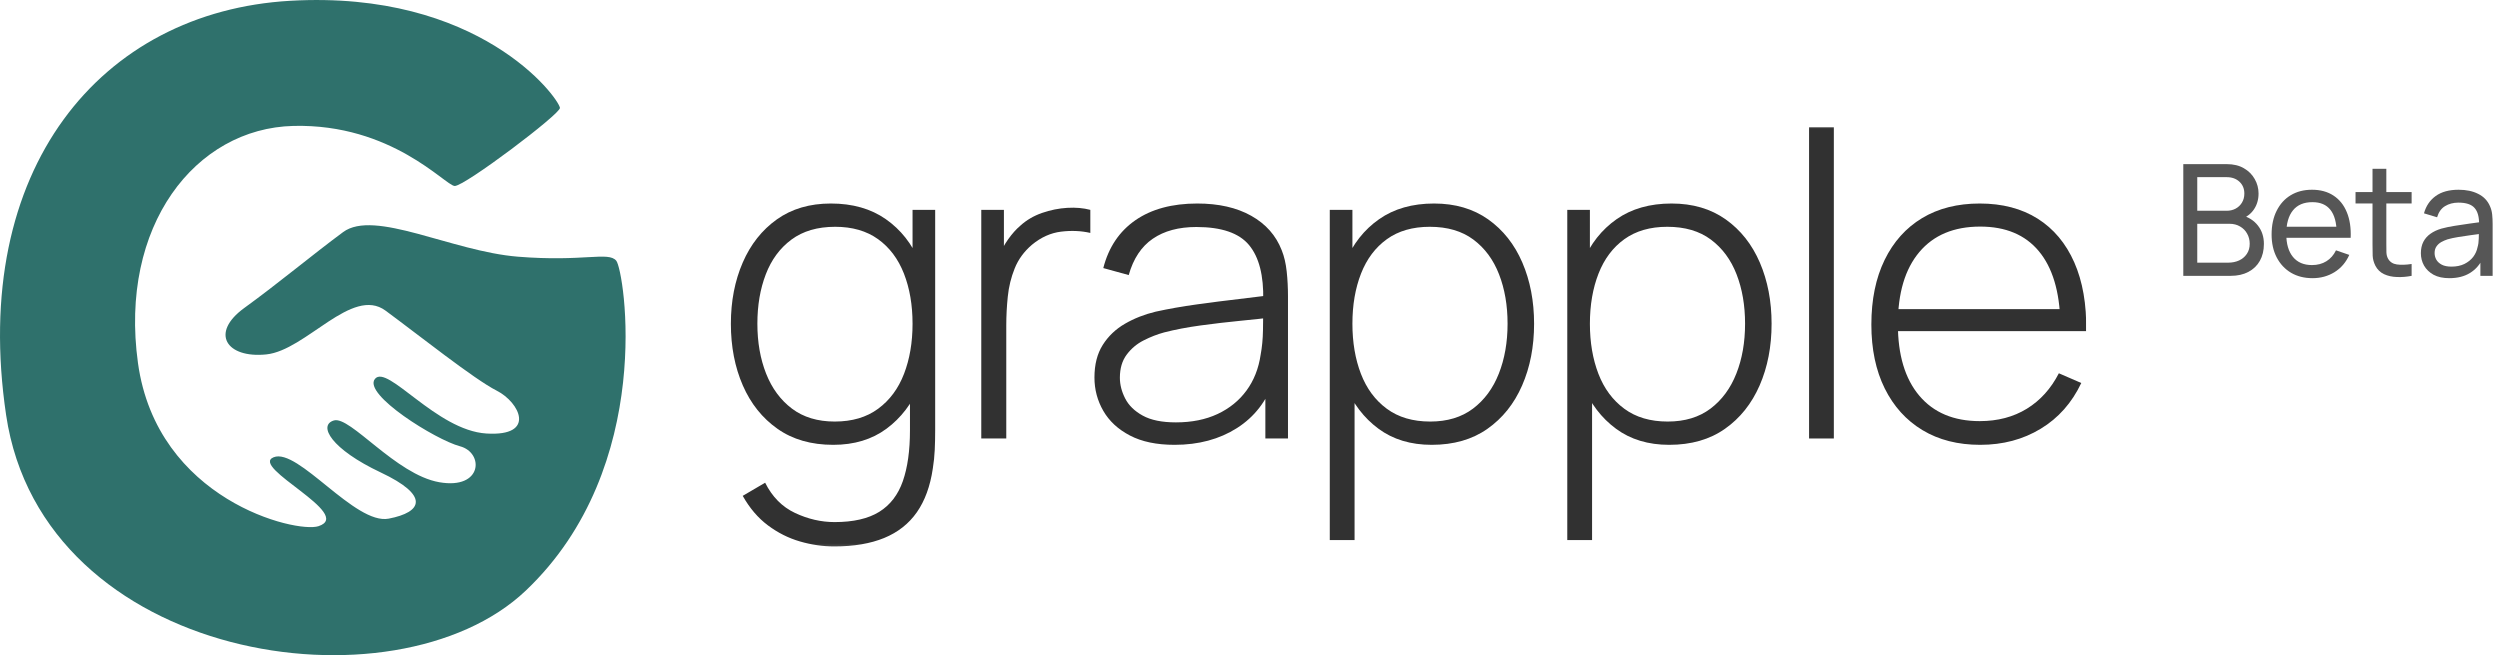 <svg width="145" height="38" viewBox="0 0 145 38" fill="none" xmlns="http://www.w3.org/2000/svg">
<path d="M126.631 15.999V9.52H129.155C129.542 9.52 129.872 9.599 130.145 9.758C130.421 9.917 130.631 10.127 130.775 10.388C130.922 10.646 130.996 10.925 130.996 11.225C130.996 11.576 130.906 11.883 130.726 12.148C130.546 12.412 130.303 12.593 129.997 12.692L129.988 12.472C130.405 12.582 130.729 12.787 130.96 13.084C131.191 13.38 131.306 13.735 131.306 14.146C131.306 14.524 131.228 14.851 131.072 15.127C130.919 15.402 130.697 15.617 130.406 15.77C130.118 15.923 129.776 15.999 129.38 15.999H126.631ZM127.441 15.235H129.227C129.467 15.235 129.682 15.191 129.871 15.104C130.06 15.014 130.208 14.888 130.316 14.726C130.427 14.564 130.483 14.369 130.483 14.141C130.483 13.922 130.433 13.726 130.334 13.552C130.238 13.377 130.102 13.239 129.925 13.137C129.751 13.033 129.548 12.98 129.317 12.98H127.441V15.235ZM127.441 12.224H129.146C129.338 12.224 129.511 12.184 129.664 12.102C129.82 12.018 129.943 11.902 130.033 11.752C130.126 11.601 130.172 11.426 130.172 11.225C130.172 10.946 130.078 10.718 129.889 10.541C129.7 10.364 129.452 10.275 129.146 10.275H127.441V12.224Z" fill="#565656"/>
<path d="M134.129 16.134C133.652 16.134 133.235 16.029 132.878 15.819C132.524 15.607 132.248 15.311 132.05 14.933C131.852 14.552 131.753 14.108 131.753 13.601C131.753 13.07 131.851 12.611 132.046 12.224C132.241 11.834 132.512 11.534 132.86 11.324C133.211 11.111 133.622 11.005 134.093 11.005C134.582 11.005 134.998 11.117 135.34 11.342C135.685 11.567 135.943 11.888 136.114 12.305C136.288 12.722 136.363 13.219 136.339 13.794H135.529V13.507C135.52 12.909 135.398 12.464 135.164 12.17C134.93 11.873 134.582 11.725 134.12 11.725C133.625 11.725 133.249 11.883 132.991 12.201C132.733 12.52 132.604 12.976 132.604 13.569C132.604 14.143 132.733 14.586 132.991 14.902C133.249 15.216 133.616 15.374 134.093 15.374C134.414 15.374 134.693 15.3 134.93 15.153C135.167 15.007 135.353 14.795 135.488 14.519L136.258 14.784C136.069 15.213 135.784 15.546 135.403 15.784C135.025 16.017 134.6 16.134 134.129 16.134ZM132.334 13.794V13.151H135.925V13.794H132.334Z" fill="#565656"/>
<path d="M139.874 15.999C139.586 16.056 139.301 16.079 139.019 16.067C138.74 16.058 138.491 16.003 138.272 15.9C138.053 15.796 137.887 15.633 137.773 15.415C137.677 15.223 137.624 15.029 137.615 14.834C137.609 14.636 137.606 14.412 137.606 14.164V9.79H138.407V14.127C138.407 14.325 138.409 14.495 138.412 14.636C138.418 14.777 138.449 14.899 138.506 15.001C138.614 15.193 138.785 15.305 139.019 15.338C139.256 15.371 139.541 15.362 139.874 15.311V15.999ZM136.621 11.801V11.139H139.874V11.801H136.621Z" fill="#565656"/>
<path d="M142.062 16.134C141.699 16.134 141.395 16.069 141.149 15.937C140.906 15.802 140.721 15.624 140.595 15.405C140.472 15.187 140.411 14.947 140.411 14.685C140.411 14.431 140.459 14.21 140.555 14.024C140.654 13.835 140.792 13.679 140.969 13.556C141.146 13.43 141.357 13.331 141.603 13.259C141.834 13.196 142.092 13.142 142.377 13.097C142.665 13.049 142.956 13.005 143.25 12.966C143.544 12.928 143.819 12.89 144.074 12.854L143.786 13.021C143.795 12.588 143.708 12.269 143.525 12.062C143.345 11.855 143.033 11.752 142.589 11.752C142.295 11.752 142.037 11.819 141.815 11.954C141.596 12.086 141.441 12.302 141.351 12.602L140.591 12.373C140.708 11.947 140.934 11.612 141.27 11.369C141.606 11.126 142.049 11.005 142.598 11.005C143.039 11.005 143.417 11.084 143.732 11.243C144.05 11.399 144.278 11.636 144.416 11.954C144.485 12.104 144.528 12.268 144.546 12.444C144.564 12.618 144.573 12.802 144.573 12.993V15.999H143.862V14.834L144.029 14.942C143.846 15.335 143.589 15.632 143.259 15.833C142.932 16.034 142.533 16.134 142.062 16.134ZM142.184 15.464C142.472 15.464 142.721 15.413 142.931 15.311C143.144 15.206 143.315 15.069 143.444 14.902C143.573 14.73 143.657 14.544 143.696 14.344C143.741 14.194 143.765 14.027 143.768 13.844C143.774 13.658 143.777 13.515 143.777 13.416L144.056 13.538C143.795 13.574 143.538 13.608 143.286 13.642C143.034 13.675 142.796 13.71 142.571 13.749C142.346 13.786 142.143 13.829 141.963 13.88C141.831 13.922 141.707 13.976 141.59 14.042C141.476 14.108 141.383 14.194 141.311 14.299C141.242 14.4 141.207 14.528 141.207 14.681C141.207 14.813 141.24 14.939 141.306 15.059C141.375 15.179 141.48 15.277 141.621 15.351C141.765 15.427 141.953 15.464 142.184 15.464Z" fill="#565656"/>
<g clip-path="url(#clip0_1134_478)">
<path d="M26.368 10.787C26.919 10.825 32.535 6.588 32.477 6.254C32.368 5.625 27.791 -0.586 16.829 0.046C5.867 0.678 -1.766 9.775 0.355 24.076C2.476 38.378 22.905 41.458 30.493 34.258C38.081 27.058 36.202 15.671 35.743 15.121C35.284 14.571 33.868 15.197 30.038 14.888C26.208 14.579 21.716 12.118 19.9 13.462C18.083 14.806 16.182 16.402 14.169 17.862C12.155 19.322 13.143 20.793 15.446 20.556C17.749 20.319 20.415 16.584 22.359 18.015C24.304 19.446 27.487 21.987 28.814 22.661C30.141 23.335 31.125 25.323 28.214 25.144C25.304 24.965 22.46 21.086 21.745 21.979C21.031 22.873 25.271 25.512 26.677 25.883C28.082 26.254 27.997 28.413 25.474 27.968C22.951 27.522 20.307 24.104 19.365 24.387C18.424 24.67 19.218 26.052 22.078 27.4C24.938 28.748 24.5 29.705 22.546 30.081C20.592 30.458 17.282 25.949 15.87 26.521C14.458 27.092 20.577 29.829 18.474 30.518C17.183 30.941 9.102 29.007 8.002 21.053C6.902 13.099 11.321 7.438 17.022 7.303C22.724 7.168 25.817 10.75 26.368 10.787Z" fill="#2F716C"/>
<mask id="mask0_1134_478" style="mask-type:luminance" maskUnits="userSpaceOnUse" x="40" y="6" width="85" height="27">
<path d="M124.208 6.543H40.877V32.358H124.208V6.543Z" fill="white"/>
</mask>
<g mask="url(#mask0_1134_478)">
<path d="M48.328 25.8C47.053 25.8 45.976 25.491 45.097 24.872C44.218 24.255 43.547 23.416 43.084 22.356C42.622 21.296 42.391 20.103 42.391 18.777C42.391 17.468 42.62 16.285 43.078 15.229C43.536 14.173 44.197 13.338 45.059 12.724C45.922 12.111 46.965 11.804 48.19 11.804C49.449 11.804 50.511 12.106 51.378 12.712C52.245 13.318 52.898 14.146 53.34 15.198C53.782 16.25 54.003 17.443 54.003 18.777C54.003 20.103 53.782 21.294 53.34 22.35C52.898 23.405 52.257 24.245 51.416 24.866C50.574 25.489 49.544 25.8 48.328 25.8ZM48.39 31.693C47.724 31.693 47.059 31.597 46.397 31.404C45.734 31.212 45.115 30.901 44.541 30.472C43.965 30.042 43.478 29.471 43.078 28.759L44.378 27.997C44.786 28.816 45.366 29.401 46.115 29.753C46.865 30.105 47.628 30.281 48.403 30.281C49.495 30.281 50.359 30.082 50.997 29.686C51.634 29.289 52.09 28.695 52.365 27.906C52.64 27.116 52.778 26.136 52.778 24.965V21.49H52.928V12.172H54.24V24.965C54.24 25.358 54.232 25.734 54.215 26.094C54.199 26.455 54.161 26.815 54.103 27.175C53.953 28.198 53.644 29.043 53.178 29.71C52.711 30.378 52.08 30.874 51.284 31.202C50.488 31.529 49.524 31.693 48.39 31.693ZM48.415 24.45C49.423 24.45 50.263 24.202 50.934 23.706C51.605 23.211 52.105 22.536 52.434 21.681C52.763 20.826 52.928 19.858 52.928 18.777C52.928 17.689 52.761 16.719 52.428 15.867C52.094 15.017 51.594 14.351 50.928 13.872C50.261 13.393 49.432 13.154 48.44 13.154C47.415 13.154 46.57 13.402 45.903 13.897C45.236 14.392 44.74 15.063 44.416 15.911C44.09 16.758 43.928 17.713 43.928 18.777C43.928 19.849 44.097 20.813 44.434 21.669C44.772 22.524 45.272 23.201 45.934 23.701C46.597 24.2 47.423 24.45 48.415 24.45Z" fill="#313131"/>
<path d="M56.914 25.431V12.172H58.227V15.351L57.902 14.934C58.051 14.558 58.241 14.208 58.47 13.884C58.699 13.561 58.935 13.297 59.176 13.092C59.535 12.765 59.956 12.518 60.439 12.35C60.922 12.182 61.41 12.084 61.902 12.055C62.393 12.026 62.839 12.066 63.239 12.172V13.51C62.706 13.387 62.139 13.362 61.539 13.436C60.939 13.51 60.376 13.764 59.852 14.197C59.393 14.59 59.06 15.047 58.852 15.567C58.643 16.086 58.51 16.63 58.452 17.199C58.393 17.768 58.364 18.323 58.364 18.863V25.431L56.914 25.431Z" fill="#313131"/>
<path d="M68.128 25.8C67.087 25.8 66.222 25.62 65.535 25.259C64.847 24.9 64.333 24.423 63.991 23.829C63.649 23.236 63.478 22.591 63.478 21.895C63.478 21.143 63.639 20.512 63.96 20.005C64.28 19.498 64.71 19.088 65.248 18.777C65.785 18.466 66.379 18.233 67.028 18.077C67.77 17.914 68.57 17.772 69.428 17.654C70.287 17.535 71.106 17.431 71.885 17.341C72.664 17.251 73.299 17.173 73.791 17.108L73.266 17.415C73.299 15.982 73.026 14.916 72.447 14.216C71.868 13.516 70.849 13.166 69.391 13.166C68.366 13.166 67.522 13.393 66.86 13.848C66.197 14.302 65.733 15.004 65.466 15.954L63.991 15.548C64.299 14.345 64.92 13.42 65.853 12.773C66.787 12.127 67.983 11.804 69.441 11.804C70.682 11.804 71.727 12.041 72.572 12.516C73.418 12.99 74.008 13.658 74.341 14.517C74.483 14.869 74.579 15.28 74.629 15.751C74.679 16.222 74.703 16.694 74.703 17.169V25.431H73.391V21.945L73.879 22.067C73.47 23.263 72.757 24.183 71.741 24.83C70.724 25.476 69.52 25.8 68.128 25.8ZM68.204 24.498C69.12 24.498 69.924 24.337 70.616 24.014C71.308 23.69 71.868 23.236 72.297 22.651C72.726 22.066 72.999 21.376 73.116 20.582C73.199 20.14 73.245 19.661 73.253 19.145C73.261 18.63 73.266 18.25 73.266 18.003L73.891 18.396C73.349 18.462 72.701 18.532 71.948 18.605C71.193 18.679 70.424 18.769 69.641 18.875C68.858 18.982 68.149 19.117 67.516 19.281C67.124 19.387 66.731 19.54 66.335 19.741C65.939 19.941 65.61 20.217 65.347 20.57C65.085 20.921 64.953 21.368 64.953 21.908C64.953 22.309 65.055 22.71 65.26 23.111C65.464 23.512 65.803 23.844 66.278 24.105C66.754 24.368 67.395 24.498 68.204 24.498Z" fill="#313131"/>
<path d="M77.127 31.325V12.172H78.44V22.387H78.565V31.325H77.127ZM83.039 25.8C81.823 25.8 80.793 25.489 79.952 24.866C79.11 24.245 78.469 23.405 78.027 22.35C77.585 21.294 77.365 20.103 77.365 18.777C77.365 17.443 77.585 16.25 78.027 15.198C78.469 14.146 79.123 13.318 79.99 12.712C80.856 12.106 81.919 11.804 83.177 11.804C84.402 11.804 85.448 12.111 86.315 12.724C87.181 13.338 87.841 14.173 88.296 15.229C88.75 16.285 88.977 17.468 88.977 18.777C88.977 20.103 88.746 21.296 88.283 22.356C87.821 23.416 87.15 24.255 86.271 24.872C85.391 25.491 84.314 25.8 83.039 25.8ZM82.952 24.45C83.943 24.45 84.771 24.2 85.433 23.701C86.096 23.201 86.596 22.524 86.933 21.668C87.27 20.813 87.439 19.849 87.439 18.777C87.439 17.713 87.275 16.758 86.945 15.911C86.616 15.063 86.121 14.392 85.458 13.897C84.796 13.402 83.952 13.154 82.927 13.154C81.935 13.154 81.106 13.393 80.44 13.872C79.773 14.351 79.273 15.017 78.94 15.867C78.606 16.719 78.44 17.689 78.44 18.777C78.44 19.858 78.604 20.825 78.933 21.681C79.262 22.536 79.762 23.211 80.433 23.706C81.104 24.202 81.944 24.45 82.952 24.45Z" fill="#313131"/>
<path d="M90.902 31.325V12.172H92.214V22.387H92.34V31.325H90.902ZM96.815 25.8C95.598 25.8 94.569 25.489 93.727 24.866C92.885 24.245 92.244 23.405 91.802 22.35C91.361 21.294 91.14 20.103 91.14 18.777C91.14 17.443 91.361 16.25 91.802 15.198C92.244 14.146 92.898 13.318 93.764 12.712C94.631 12.106 95.694 11.804 96.952 11.804C98.177 11.804 99.223 12.111 100.089 12.724C100.956 13.338 101.616 14.173 102.071 15.229C102.525 16.285 102.752 17.468 102.752 18.777C102.752 20.103 102.521 21.296 102.058 22.356C101.595 23.416 100.925 24.255 100.046 24.872C99.167 25.491 98.089 25.8 96.815 25.8ZM96.727 24.45C97.719 24.45 98.546 24.2 99.209 23.701C99.871 23.201 100.371 22.524 100.708 21.668C101.046 20.813 101.214 19.849 101.214 18.777C101.214 17.713 101.05 16.758 100.721 15.911C100.392 15.063 99.896 14.392 99.233 13.897C98.571 13.402 97.727 13.154 96.702 13.154C95.711 13.154 94.881 13.393 94.214 13.872C93.548 14.351 93.048 15.017 92.715 15.867C92.382 16.719 92.214 17.689 92.214 18.777C92.214 19.858 92.379 20.825 92.708 21.681C93.038 22.536 93.538 23.211 94.208 23.706C94.879 24.202 95.719 24.45 96.727 24.45Z" fill="#313131"/>
<path d="M104.926 25.432V7.384H106.363V25.432L104.926 25.432Z" fill="#313131"/>
<path d="M114.852 25.8C113.56 25.8 112.443 25.515 111.501 24.946C110.56 24.378 109.831 23.571 109.314 22.528C108.797 21.484 108.539 20.25 108.539 18.826C108.539 17.378 108.795 16.128 109.308 15.075C109.82 14.024 110.545 13.216 111.482 12.65C112.42 12.086 113.534 11.804 114.826 11.804C116.134 11.804 117.253 12.096 118.182 12.681C119.111 13.267 119.82 14.112 120.308 15.217C120.795 16.322 121.026 17.652 121.001 19.207H119.501V18.716C119.459 16.898 119.043 15.516 118.251 14.566C117.459 13.616 116.326 13.142 114.852 13.142C113.326 13.142 112.149 13.635 111.32 14.621C110.491 15.607 110.077 17.001 110.077 18.802C110.077 20.586 110.491 21.969 111.32 22.951C112.149 23.933 113.318 24.425 114.826 24.425C115.867 24.425 116.778 24.185 117.558 23.706C118.336 23.228 118.955 22.542 119.414 21.65L120.714 22.214C120.172 23.36 119.389 24.245 118.364 24.866C117.339 25.489 116.168 25.8 114.852 25.8ZM109.526 19.207V17.93H120.189V19.207H109.526Z" fill="#313131"/>
</g>
</g>
<defs>
<clipPath id="clip0_1134_478">
<rect width="121" height="38" fill="white"/>
</clipPath>
</defs>
</svg>
